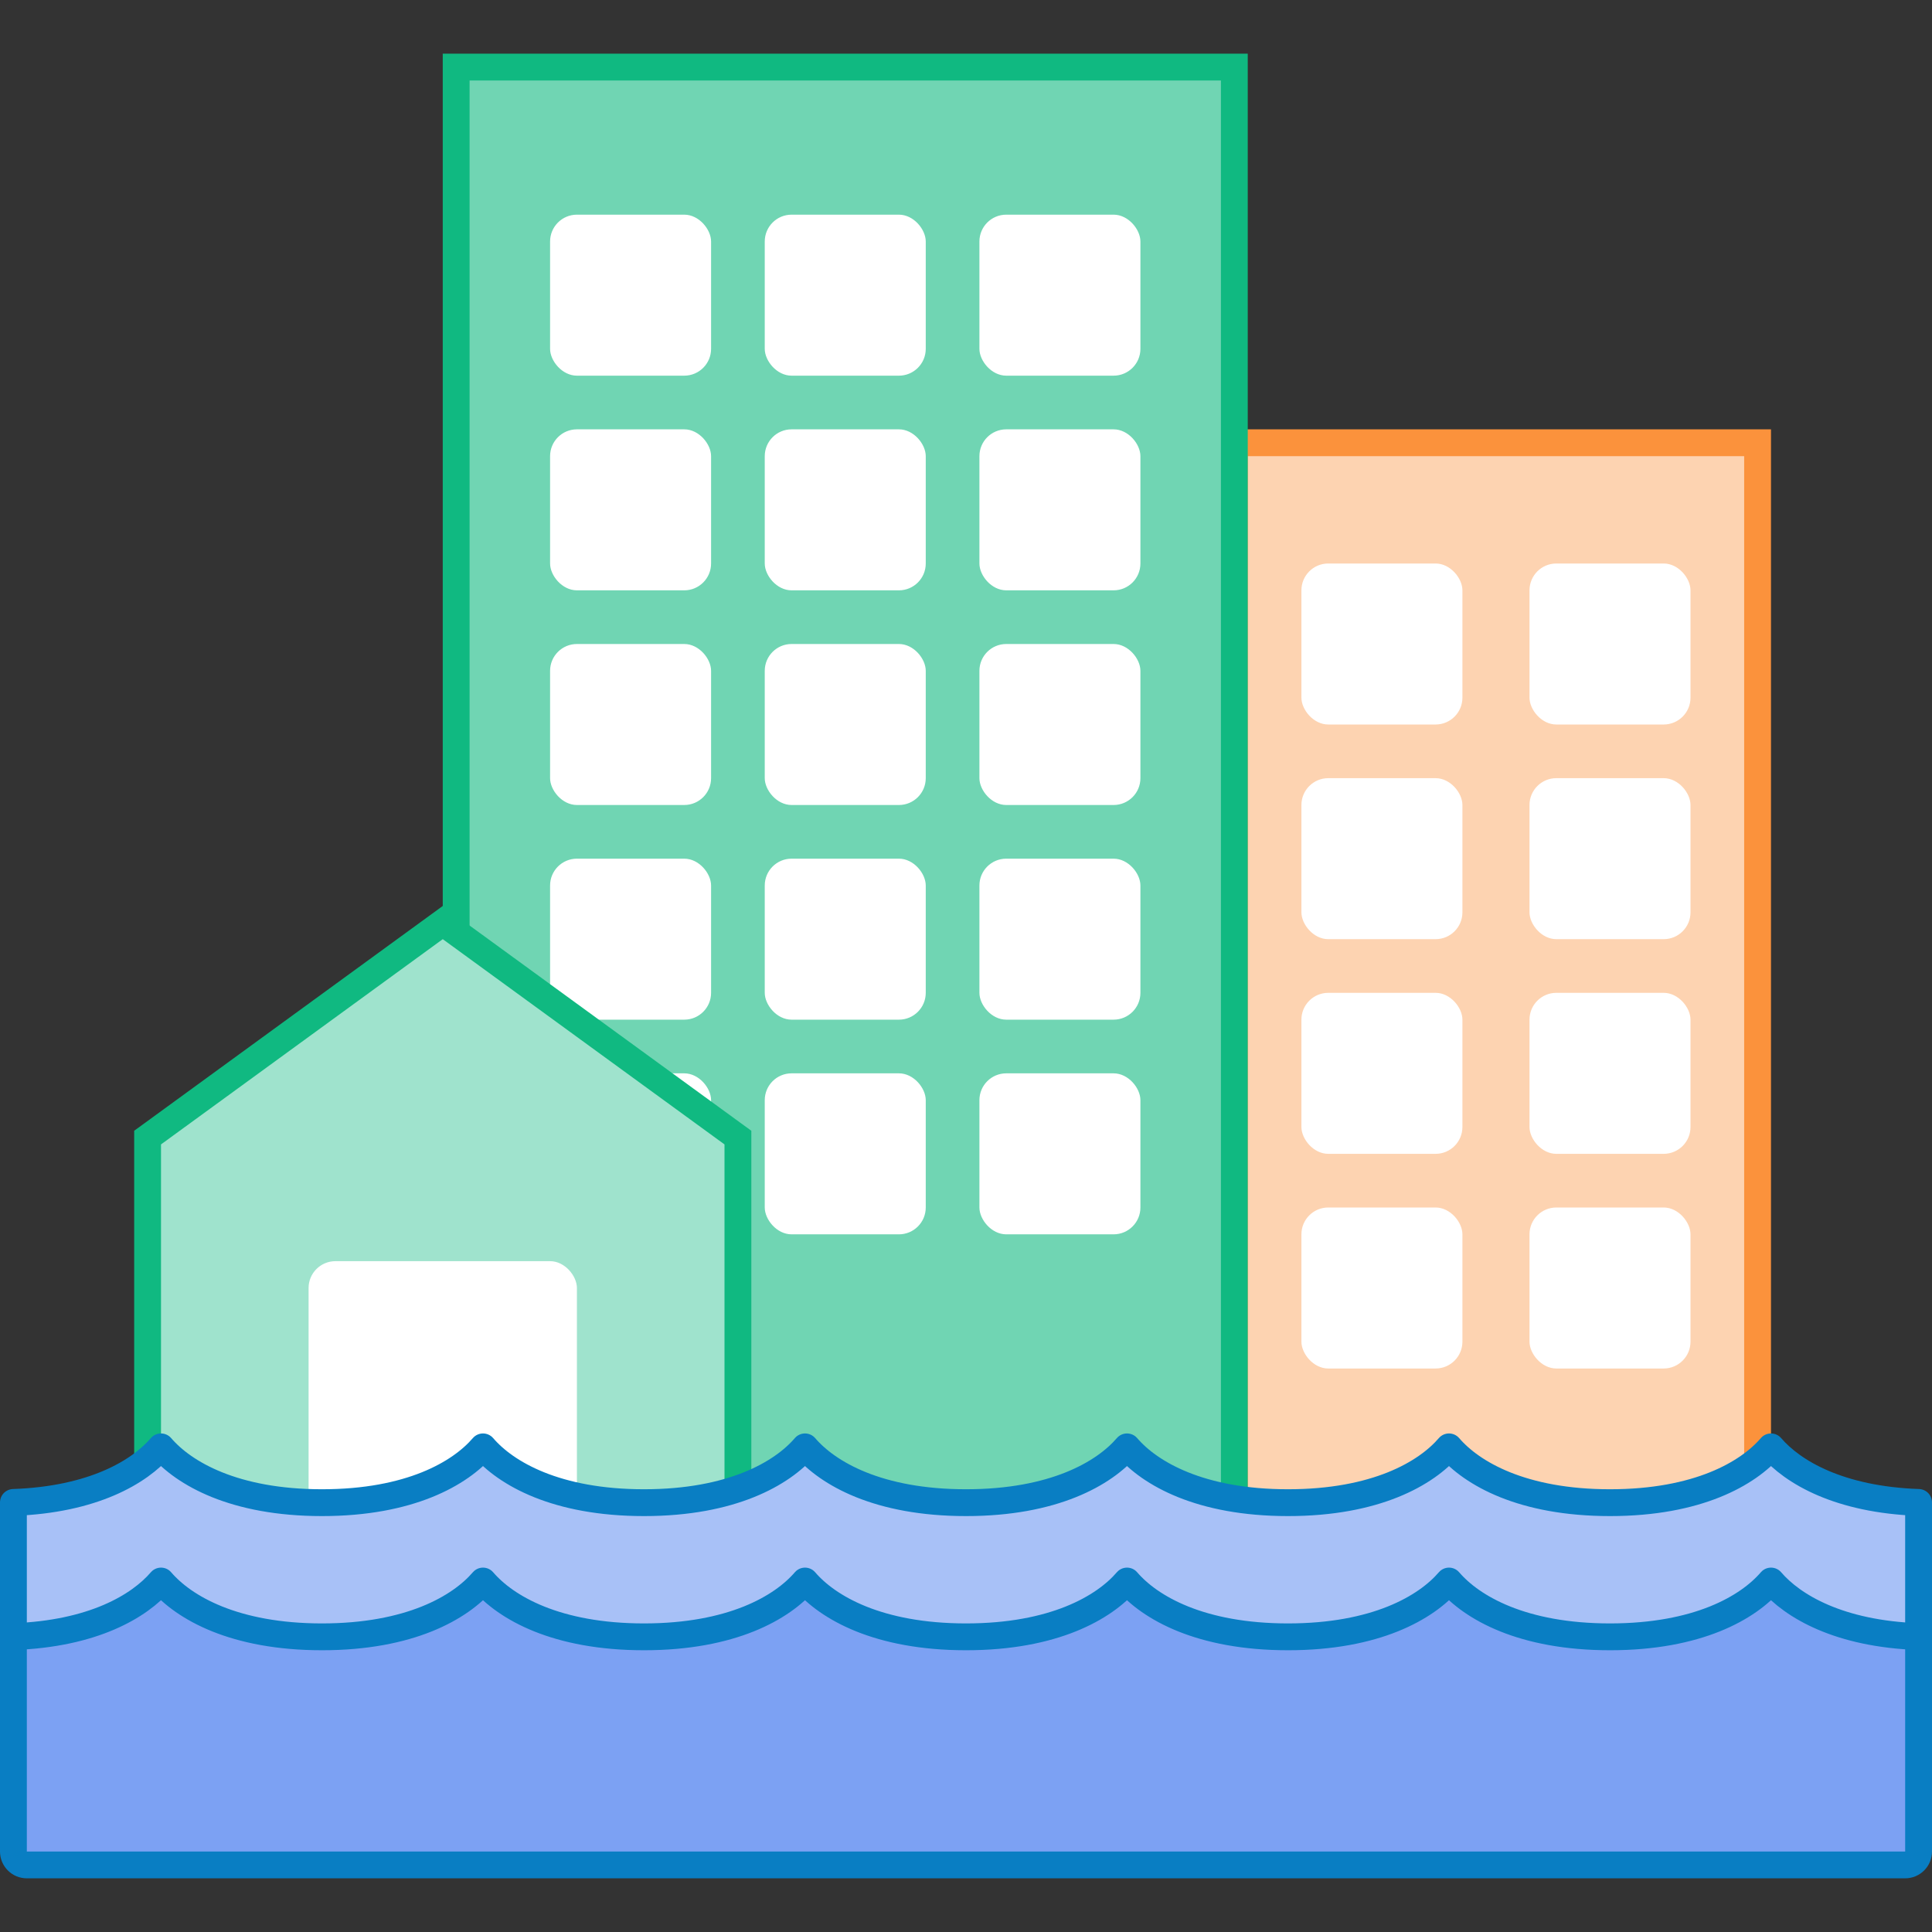 <svg viewBox="0 0 144 144" fill="none" xmlns="http://www.w3.org/2000/svg">
<rect x="0" y="0" width="144" height="144" fill="#333333" stroke="none"/>
<rect x="92" y="33" width="39" height="84" fill="#FDD3B1" stroke="#FB923C" stroke-width="2"/>
<rect x="97" y="42" width="12" height="12" rx="2" fill="white"/>
<rect x="114" y="42" width="12" height="12" rx="2" fill="white"/>
<rect x="97" y="58" width="12" height="12" rx="2" fill="white"/>
<rect x="97" y="74" width="12" height="12" rx="2" fill="white"/>
<rect x="97" y="90" width="12" height="12" rx="2" fill="white"/>
<rect x="114" y="58" width="12" height="12" rx="2" fill="white"/>
<rect x="114" y="74" width="12" height="12" rx="2" fill="white"/>
<rect x="114" y="90" width="12" height="12" rx="2" fill="white"/>
<rect x="34" y="5" width="58" height="112" fill="#70D5B3" stroke="#10B981" stroke-width="2"/>
<rect x="41" y="16" width="12" height="12" rx="2" fill="white"/>
<rect x="41" y="32" width="12" height="12" rx="2" fill="white"/>
<rect x="41" y="48" width="12" height="12" rx="2" fill="white"/>
<rect x="41" y="64" width="12" height="12" rx="2" fill="white"/>
<rect x="41" y="80" width="12" height="12" rx="2" fill="white"/>
<rect x="57" y="16" width="12" height="12" rx="2" fill="white"/>
<rect x="57" y="32" width="12" height="12" rx="2" fill="white"/>
<rect x="57" y="48" width="12" height="12" rx="2" fill="white"/>
<rect x="57" y="64" width="12" height="12" rx="2" fill="white"/>
<rect x="57" y="80" width="12" height="12" rx="2" fill="white"/>
<rect x="73" y="16" width="12" height="12" rx="2" fill="white"/>
<rect x="73" y="32" width="12" height="12" rx="2" fill="white"/>
<rect x="73" y="48" width="12" height="12" rx="2" fill="white"/>
<rect x="73" y="64" width="12" height="12" rx="2" fill="white"/>
<rect x="73" y="80" width="12" height="12" rx="2" fill="white"/>
<path d="M11.411 84.49L11 84.789V85.298V113V114H12H54H55V113V85.298V84.789L54.589 84.49L33.589 69.192L33 68.763L32.411 69.192L11.411 84.49Z" fill="#9FE3CD" stroke="#10B981" stroke-width="2"/>
<rect x="23" y="94" width="20" height="19" rx="2" fill="white"/>
<path d="M108 107.841C109.706 109.828 113.459 112 120 112C126.541 112 130.294 109.828 132 107.841C133.617 109.725 137.073 111.774 143 111.983V128C143 128.552 142.552 129 142 129H2C1.448 129 1 128.552 1 128V111.983C6.927 111.774 10.383 109.725 12 107.841C13.706 109.828 17.459 112 24 112C30.541 112 34.294 109.828 36 107.841C37.706 109.828 41.459 112 48 112C54.541 112 58.294 109.828 60 107.841C61.706 109.828 65.459 112 72 112C78.541 112 82.294 109.828 84 107.841C85.706 109.828 89.459 112 96 112C102.541 112 106.294 109.828 108 107.841Z" fill="#A8C1F7" stroke="#097EC3" stroke-width="2" stroke-linejoin="round"/>
<path d="M108 117.841C109.706 119.828 113.459 122 120 122C126.541 122 130.294 119.828 132 117.841C133.617 119.725 137.073 121.774 143 121.983V138C143 138.552 142.552 139 142 139H2C1.448 139 1 138.552 1 138V121.983C6.927 121.774 10.383 119.725 12 117.841C13.706 119.828 17.459 122 24 122C30.541 122 34.294 119.828 36 117.841C37.706 119.828 41.459 122 48 122C54.541 122 58.294 119.828 60 117.841C61.706 119.828 65.459 122 72 122C78.541 122 82.294 119.828 84 117.841C85.706 119.828 89.459 122 96 122C102.541 122 106.294 119.828 108 117.841Z" fill="#7CA1F3" stroke="#097EC3" stroke-width="2" stroke-linejoin="round"/>
</svg>

